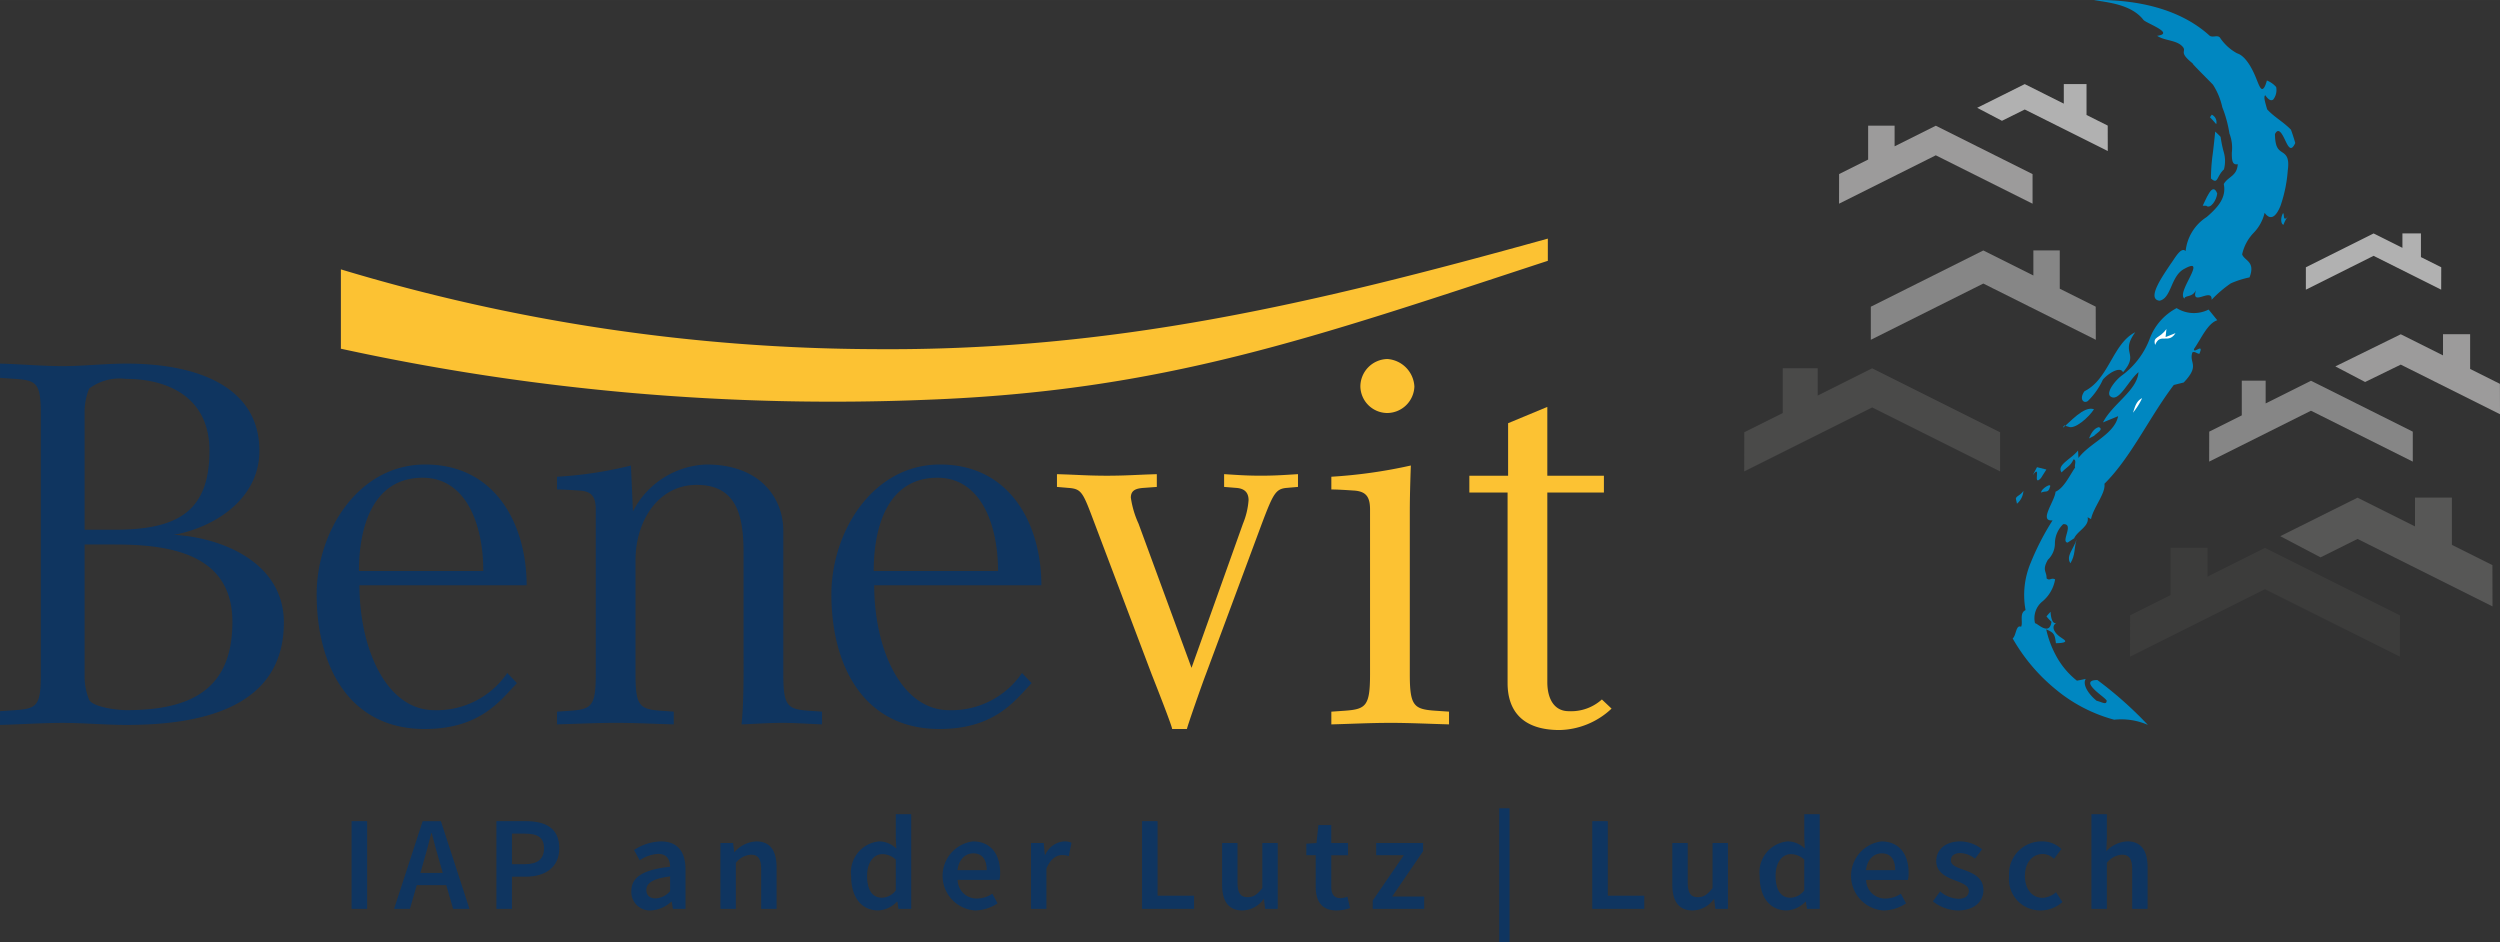 <svg id="Ebene_1" data-name="Ebene 1" xmlns="http://www.w3.org/2000/svg" width="53.097mm" height="20.015mm" viewBox="0 0 150.512 56.735"><rect x="0" y="0" width="150.512" height="56.735" fill="#333333" stroke="none"/><defs><style>.cls-1{fill:#0f3560;}.cls-2{fill:#fcc233;}.cls-3{fill:#b1b1b1;}.cls-4{fill:#575756;}.cls-5{fill:#9c9b9b;}.cls-6{fill:#868686;}.cls-7{fill:#4a4a49;}.cls-8{fill:#3c3c3b;}.cls-9{fill:#0087c1;}.cls-10{fill:#fff;}</style></defs><rect class="cls-1" x="21.167" y="49.437" width="0.937" height="5.28"/><path class="cls-1" d="M27.484,53.407l-.185-.646c-.17-.557-.323-1.163-.476-1.743H26.79c-.145.589-.299,1.186-.468,1.743l-.185.646Zm.21.735H25.919l-.412,1.429H24.554l1.72-5.279h1.098l1.72,5.279h-.985Z" transform="translate(-0.828 -0.854)"/><path class="cls-1" d="M32.418,52.882c.783,0,1.163-.315,1.163-.96,0-.662-.396-.88-1.163-.88h-.767v1.841Zm-1.704-2.591H32.49c1.155,0,2.01.404,2.01,1.631,0,1.17-.872,1.712-2.01,1.712h-.839v1.938h-.937Z" transform="translate(-0.828 -0.854)"/><path class="cls-1" d="M40.307,54.942a1.246,1.246,0,0,0,.864-.437v-.887c-1.074.137-1.429.419-1.429.815,0,.355.234.509.565.509m.864-1.906c-.008-.42-.185-.775-.719-.775a2.207,2.207,0,0,0-1.114.388l-.338-.621a3.066,3.066,0,0,1,1.622-.517c.993,0,1.478.605,1.478,1.711v2.349H41.34l-.073-.436h-.024a1.931,1.931,0,0,1-1.227.532,1.114,1.114,0,0,1-1.178-1.163c0-.847.71-1.292,2.333-1.469" transform="translate(-0.828 -0.854)"/><path class="cls-1" d="M44.199,51.607h.767l.064.533h.033a1.841,1.841,0,0,1,1.3-.629c.848,0,1.219.573,1.219,1.575v2.486h-.928V53.205c0-.654-.185-.895-.621-.895a1.255,1.255,0,0,0-.904.492v2.769h-.929Z" transform="translate(-0.828 -0.854)"/><path class="cls-1" d="M53.928,54.901a1.068,1.068,0,0,0,.831-.445V52.608a1.181,1.181,0,0,0-.807-.331c-.509,0-.921.476-.921,1.308,0,.856.323,1.316.896,1.316M53.75,51.51a1.464,1.464,0,0,1,1.041.436l-.033-.638V49.871h.929v5.699h-.767l-.064-.428H54.824a1.651,1.651,0,0,1-1.122.524c-.993,0-1.631-.766-1.631-2.075A1.868,1.868,0,0,1,53.75,51.51" transform="translate(-0.828 -0.854)"/><path class="cls-1" d="M60.233,53.238c0-.63-.266-1.009-.807-1.009-.468,0-.873.347-.953,1.009ZM59.402,51.51c1.074,0,1.639.775,1.639,1.881a1.975,1.975,0,0,1-.04.436H58.482a1.137,1.137,0,0,0,1.17,1.122,1.658,1.658,0,0,0,.92-.291l.315.581a2.496,2.496,0,0,1-1.356.428,2.089,2.089,0,0,1-.129-4.157" transform="translate(-0.828 -0.854)"/><path class="cls-1" d="M62.899,51.607h.767l.064.703h.033a1.346,1.346,0,0,1,1.122-.8,1.002,1.002,0,0,1,.452.081l-.162.807a1.296,1.296,0,0,0-.412-.065c-.315,0-.694.218-.936.815v2.422h-.929Z" transform="translate(-0.828 -0.854)"/><polygon class="cls-1" points="68.756 49.437 69.692 49.437 69.692 53.925 71.888 53.925 71.888 54.717 68.756 54.717 68.756 49.437"/><path class="cls-1" d="M74.404,51.607h.929v2.365c0,.654.185.896.613.896.347,0,.581-.162.88-.549V51.607h.929v3.964h-.759l-.072-.582h-.025a1.612,1.612,0,0,1-1.275.678c-.848,0-1.22-.573-1.22-1.574Z" transform="translate(-0.828 -0.854)"/><path class="cls-1" d="M80.04,52.342h-.565v-.694l.613-.04.113-1.082h.775v1.082h1.01v.735H80.977v1.889c0,.468.177.694.557.694a1.143,1.143,0,0,0,.412-.089l.161.686a2.544,2.544,0,0,1-.807.145c-.921,0-1.26-.581-1.26-1.437Z" transform="translate(-0.828 -0.854)"/><polygon class="cls-1" points="82.644 54.216 84.517 51.488 82.853 51.488 82.853 50.753 85.679 50.753 85.679 51.245 83.814 53.975 85.743 53.975 85.743 54.717 82.644 54.717 82.644 54.216"/><rect class="cls-1" x="90.258" y="48.663" width="0.622" height="8.072"/><polygon class="cls-1" points="95.861 49.437 96.798 49.437 96.798 53.925 98.993 53.925 98.993 54.717 95.861 54.717 95.861 49.437"/><path class="cls-1" d="M101.509,51.607h.929v2.365c0,.654.185.896.613.896.347,0,.582-.162.88-.549V51.607h.929v3.964h-.759l-.072-.582h-.025a1.612,1.612,0,0,1-1.276.678c-.847,0-1.219-.573-1.219-1.574Z" transform="translate(-0.828 -0.854)"/><path class="cls-1" d="M108.623,54.901a1.068,1.068,0,0,0,.831-.445V52.608a1.182,1.182,0,0,0-.807-.331c-.509,0-.92.476-.92,1.308,0,.856.323,1.316.896,1.316m-.177-3.391a1.464,1.464,0,0,1,1.041.436l-.032-.638V49.871h.928v5.699h-.766l-.065-.428h-.032a1.651,1.651,0,0,1-1.122.524c-.993,0-1.631-.766-1.631-2.075a1.868,1.868,0,0,1,1.679-2.082" transform="translate(-0.828 -0.854)"/><path class="cls-1" d="M114.928,53.238c0-.63-.266-1.009-.807-1.009-.468,0-.873.347-.953,1.009Zm-.831-1.727c1.074,0,1.639.775,1.639,1.881a1.975,1.975,0,0,1-.04.436h-2.519a1.138,1.138,0,0,0,1.171,1.122,1.656,1.656,0,0,0,.92-.291l.315.581a2.501,2.501,0,0,1-1.357.428,2.089,2.089,0,0,1-.129-4.157" transform="translate(-0.828 -0.854)"/><path class="cls-1" d="M117.634,54.521a1.76,1.76,0,0,0,1.097.444c.428,0,.63-.201.63-.476,0-.331-.428-.476-.848-.638-.524-.193-1.114-.492-1.114-1.154,0-.695.558-1.187,1.445-1.187a2.14,2.14,0,0,1,1.316.476l-.428.565a1.481,1.481,0,0,0-.872-.339c-.395,0-.581.186-.581.436,0,.315.395.437.823.59.541.202,1.139.46,1.139,1.203,0,.678-.541,1.227-1.542,1.227a2.51,2.51,0,0,1-1.502-.548Z" transform="translate(-0.828 -0.854)"/><path class="cls-1" d="M123.77,51.51a1.631,1.631,0,0,1,1.163.46l-.444.589a.989.989,0,0,0-.67-.29c-.638,0-1.082.525-1.082,1.323,0,.791.436,1.316,1.057,1.316a1.314,1.314,0,0,0,.816-.339l.387.59a1.986,1.986,0,0,1-1.3.508,1.885,1.885,0,0,1-1.913-2.075A1.955,1.955,0,0,1,123.77,51.51" transform="translate(-0.828 -0.854)"/><path class="cls-1" d="M126.742,49.871h.929v1.469l-.033.767a1.819,1.819,0,0,1,1.267-.598c.848,0,1.219.573,1.219,1.575V55.57h-.928V53.205c0-.654-.185-.895-.621-.895a1.257,1.257,0,0,0-.904.492V55.57h-.929Z" transform="translate(-0.828 -0.854)"/><path class="cls-1" d="M7.732,33.635H5.921v7.887a3.747,3.747,0,0,0,.277,1.472c.215.399,1.534.613,2.27.613,3.866,0,6.352-1.258,6.352-5.308,0-4.142-3.836-4.664-7.088-4.664m.675-9.972a3.059,3.059,0,0,0-2.209.583,3.7,3.7,0,0,0-.277,1.443v7.059h1.75c3.712,0,5.768-.983,5.768-4.757,0-3.191-2.455-4.327-5.032-4.327m.03,20.834c-1.258,0-2.608-.123-3.835-.123s-2.547.092-3.773.123v-.828l.921-.062c1.258-.092,1.534-.244,1.534-2.055V25.72c0-1.811-.277-1.964-1.534-2.056l-.921-.061v-.859c1.227.03,2.547.153,3.773.153s2.577-.153,3.835-.153c4.418,0,8.008,1.472,8.008,5.247,0,2.945-2.761,4.632-5.154,5.062,2.883.154,6.627,1.658,6.627,5.278,0,5.308-5.338,6.167-9.481,6.167" transform="translate(-0.828 -0.854)"/><path class="cls-1" d="M26.273,29.616c-3.006,0-3.835,2.976-3.835,5.616h7.487c0-2.823-1.043-5.616-3.652-5.616M22.468,36.09c0,3.774,1.597,7.519,4.512,7.519a5.127,5.127,0,0,0,4.388-2.239l.583.612c-.983,1.013-2.179,2.761-5.555,2.761-4.602,0-6.504-3.866-6.504-8.1,0-3.774,2.486-7.824,6.536-7.824,4.264,0,6.106,3.651,6.106,7.271Z" transform="translate(-0.828 -0.854)"/><path class="cls-1" d="M47.895,44.374c-.797,0-1.596.061-2.424.092.153-1.349.122-3.681.122-4.233V34.097c0-2.271-.46-4.051-2.822-4.051-2.301,0-3.682,2.148-3.682,4.542v6.872c0,1.872.246,2.086,1.473,2.178l.829.06v.767c-1.166-.031-2.331-.092-3.498-.092s-2.364.061-3.53.092V43.699l.861-.06c1.227-.093,1.472-.307,1.472-2.178V31.519c0-.799-.276-1.105-1.043-1.135,0,0-.83-.061-1.29-.061v-.768a23.799,23.799,0,0,0,4.45-.675L38.934,31.64a5.176,5.176,0,0,1,4.419-2.821c3.284,0,4.634,2.055,4.634,3.988v8.653c0,1.872.245,2.086,1.472,2.178l.86.06v.767c-.83-.031-1.628-.092-2.425-.092" transform="translate(-0.828 -0.854)"/><path class="cls-1" d="M57.264,29.616c-3.007,0-3.835,2.976-3.835,5.616h7.486c0-2.823-1.044-5.616-3.651-5.616M53.459,36.09c0,3.774,1.594,7.519,4.51,7.519a5.127,5.127,0,0,0,4.388-2.239l.583.612c-.983,1.013-2.178,2.761-5.553,2.761-4.602,0-6.505-3.866-6.505-8.1,0-3.774,2.484-7.824,6.536-7.824,4.264,0,6.106,3.651,6.106,7.271Z" transform="translate(-0.828 -0.854)"/><path class="cls-2" d="M78.27,30.229c-.644.063-.798.369-1.472,2.148l-3.376,9.083c-.214.553-1.106,3.098-1.135,3.282h-.891c0-.153-.828-2.271-1.228-3.282l-3.435-9.083c-.705-1.871-.769-2.086-1.564-2.148l-.707-.06v-.768c1.197.032,1.841.093,3.006.093,1.166,0,1.841-.061,3.006-.093v.768l-.826.06c-.4.033-.738.124-.738.583a5.678,5.678,0,0,0,.462,1.565l3.191,8.684,3.099-8.684a4.547,4.547,0,0,0,.336-1.411c0-.491-.277-.705-.738-.738l-.735-.06v-.768c.584.032,1.228.093,2.208.093.983,0,1.656-.061,2.24-.093v.768Z" transform="translate(-0.828 -0.854)"/><path class="cls-2" d="M84.354,25.719a1.63,1.63,0,0,1-1.625-1.596,1.661,1.661,0,0,1,1.625-1.655,1.752,1.752,0,0,1,1.627,1.655,1.651,1.651,0,0,1-1.627,1.596m.154,18.655c-1.165,0-2.362.061-3.527.092V43.699l.857-.06c1.229-.093,1.473-.306,1.473-2.178V31.519c0-.799-.277-1.105-1.045-1.136,0,0-.826-.061-1.285-.061v-.767a30.156,30.156,0,0,0,4.787-.676s-.063,1.597-.063,2.761v9.82c0,1.872.246,2.086,1.472,2.178l.889.06v.767c-1.164-.031-2.392-.092-3.559-.092" transform="translate(-0.828 -0.854)"/><path class="cls-2" d="M94.722,44.805c-2.302,0-3.13-1.227-3.13-2.823V30.506H89.29V29.494h2.333V26.333l2.361-.982v4.143h3.407v1.012H93.984V41.921c0,.982.399,1.749,1.291,1.749a2.767,2.767,0,0,0,1.994-.706l.583.551a4.695,4.695,0,0,1-3.13,1.29" transform="translate(-0.828 -0.854)"/><path class="cls-2" d="M53.427,21.874a112.382,112.382,0,0,1-32.076-4.803v4.771h-.027a139.003,139.003,0,0,0,35.29,3.08c14.318-.536,23.236-3.724,37.401-8.366V15.219c-14.362,3.992-26.26,6.774-40.588,6.655" transform="translate(-0.828 -0.854)"/><polygon class="cls-3" points="126.895 7.561 125.619 6.922 125.619 5.059 124.251 5.059 124.251 6.239 121.899 5.063 119.035 6.49 120.528 7.273 121.899 6.592 126.898 9.092 126.895 7.561"/><polygon class="cls-3" points="146.975 16.09 145.752 15.478 145.752 14.051 144.637 14.051 144.637 14.921 142.901 14.054 138.824 16.092 138.824 17.44 142.901 15.402 146.971 17.44 146.975 16.09"/><polygon class="cls-4" points="150.055 34.022 147.616 32.803 147.616 29.956 145.394 29.956 145.394 31.691 141.935 29.962 137.282 32.28 139.708 33.555 141.935 32.446 150.061 36.509 150.055 34.022"/><polygon class="cls-5" points="150.507 23.109 148.714 22.212 148.714 20.119 147.081 20.119 147.081 21.395 144.537 20.124 140.599 22.059 142.391 22.998 144.537 21.951 150.512 24.937 150.507 23.109"/><polygon class="cls-6" points="126.172 18.462 124.007 17.381 124.007 15.073 122.419 15.073 122.419 16.586 119.405 15.079 112.632 18.465 112.632 20.457 119.405 17.071 126.177 20.457 126.172 18.462"/><polygon class="cls-6" points="133.006 25.986 134.966 25.006 134.966 22.918 136.403 22.918 136.403 24.288 139.132 22.923 145.261 25.987 145.261 27.791 139.132 24.727 133.002 27.791 133.006 25.986"/><polygon class="cls-7" points="120.415 26.025 112.713 22.174 109.434 23.814 109.434 22.169 107.328 22.169 107.328 24.868 105.015 26.023 105.01 28.381 112.713 24.529 120.415 28.381 120.415 26.025"/><polygon class="cls-8" points="144.486 37.048 136.362 32.986 132.903 34.715 132.903 32.98 130.681 32.98 130.681 35.827 128.243 37.046 128.236 39.533 136.362 35.471 144.487 39.533 144.486 37.048"/><polygon class="cls-5" points="116.545 7.569 114.064 8.809 114.064 7.564 112.471 7.564 112.471 9.605 110.723 10.48 110.719 12.263 116.545 9.35 122.37 12.263 122.37 10.482 116.545 7.569"/><path class="cls-9" d="M134.315,12.501c-.029.391-.409.964-.663.74l-.21-.002c.077-.143.231-.521.388-.766.156-.244.332-.369.485.029" transform="translate(-0.828 -0.854)"/><path class="cls-10" d="M135.693,12.84c-.216.313-.212.02-.306-.074.057-.153.115-.307.166-.462.189-.104.165.321.14.536" transform="translate(-0.828 -0.854)"/><path class="cls-9" d="M138.475,13.989l.128-.149a1.901,1.901,0,0,0-.299.548c-.153-.041-.197-.399-.023-.708.092.108-.011.436.194.309" transform="translate(-0.828 -0.854)"/><path class="cls-9" d="M131.876,19.405a1.956,1.956,0,0,0,1.921.085l.522.644c-.59.192-.968,1.109-1.403,1.73-.04.332.626-.415.326.29-.144,0-.268-.166-.421-.084-.226.658.485.755-.522,1.811l-.598.15c-1.495,1.975-2.566,4.348-4.177,5.949.093.559-.665,1.423-.806,2.126l-.208-.113c.133.538-.624.83-.805,1.267l-.397.26c-.433-.039.424-1.154-.266-1.108a1.62,1.62,0,0,0-.498,1.129,1.37,1.37,0,0,1-.425,1.015c-.364.652-.069.671-.077,1.119.199.171.263-.065.514.059a2.211,2.211,0,0,1-.754,1.321,1.292,1.292,0,0,0-.455,1.321c.101.009.325.228.54.296.22.074.393.011.451-.381a3.338,3.338,0,0,1-.302-.327c.078-.097.162-.189.247-.277.01.29.097.784.354.658-.403.273-.033.689.266.884.147.105.273.177.26.236-.012.056-.157.111-.559.111-.068-.563-.127-.626-.585-.835a6.125,6.125,0,0,0,.638,1.672,4.827,4.827,0,0,0,1.212,1.421c.179-.033.356-.069.532-.109-.214.333.151.91.655,1.319.28.063.575.256.594.044.109-.075-.38-.379-.699-.689-.323-.311-.477-.598.148-.605a23.184,23.184,0,0,1,3.041,2.702,4.003,4.003,0,0,0-2.028-.312,9.259,9.259,0,0,1-3.527-1.833,10.922,10.922,0,0,1-2.584-3.059c.22-.179.188-.846.505-.704.136-.242-.125-.831.271-1.001a4.99,4.99,0,0,1,.31-2.855,15.666,15.666,0,0,1,1.316-2.551c-.857.082.137-1.155.178-1.722.509-.23.845-.969,1.179-1.461-.061-.123.116-.45-.095-.49-.185.41-.403.453-.718.788-.32-.448.573-.796.99-1.322l.024.452c.669-.903,2.17-1.423,2.389-2.517l-.913.377c.581-1.129,2.063-1.925,2.139-3.028-.648.547-1.193,1.875-1.708,1.446-.253-.256.356-1.01.752-1.279a4.888,4.888,0,0,0,1.621-2.151,3.436,3.436,0,0,1,1.633-1.872" transform="translate(-0.828 -0.854)"/><path class="cls-9" d="M129.381,20.855c-.943,1.301.28,1.228-.738,2.411-.164-.375-.867.044-1.211.441a4.25,4.25,0,0,1-.897,1.281c-.244.198-.563-.1-.208-.583,1.472-.733,1.696-2.873,3.053-3.549" transform="translate(-0.828 -0.854)"/><path class="cls-10" d="M131.804,20.91c-.436.691-.922-.055-1.227.711-.151-.533.258-.358.681-.962l-.052.488Z" transform="translate(-0.828 -0.854)"/><path class="cls-9" d="M126.897,25.492c-.277.441-1.177,1.285-1.577,1.036-.078.04-.19-.21-.299.08.396-.292,1.259-1.343,1.876-1.116" transform="translate(-0.828 -0.854)"/><path class="cls-10" d="M129.793,24.825a3.993,3.993,0,0,1-.552.877c.11-.282.166-.688.552-.877" transform="translate(-0.828 -0.854)"/><path class="cls-9" d="M127.185,26.568c.342.133-.196.403-.282.525l-.307.157c.108-.284.292-.609.589-.681" transform="translate(-0.828 -0.854)"/><path class="cls-9" d="M123.701,29.639c-.547.581.07-.931-.491-.18l.255-.479.564.141Z" transform="translate(-0.828 -0.854)"/><path class="cls-9" d="M122.647,30.401a1.103,1.103,0,0,1-.388.779l-.065-.294c.006-.173.296-.212.453-.485" transform="translate(-0.828 -0.854)"/><path class="cls-9" d="M124.24,30.191c-.093.378-.296.183-.519.324-.062-.208.682-.665.519-.324" transform="translate(-0.828 -0.854)"/><path class="cls-9" d="M125.477,34.765c-.29-.437.202-.864.372-1.438-.166.58-.059.9-.372,1.438" transform="translate(-0.828 -0.854)"/><path class="cls-9" d="M134.255,8.33a.494.494,0,0,0-.267-.572l-.111.155c.131.131.258.27.378.417" transform="translate(-0.828 -0.854)"/><path class="cls-9" d="M133.939,11.6c.434.385.321-.116.781-.549a1.926,1.926,0,0,0-.003-1.013,6.72,6.72,0,0,1-.196-.943q-.159-.17-.328-.319c-.033.352-.082.817-.143,1.313a11.073,11.073,0,0,0-.112,1.511" transform="translate(-0.828 -0.854)"/><path class="cls-10" d="M136.272,12.824c.398-.529.201-1.395.242-1.819a15.225,15.225,0,0,1-.615,2.108c.093.1.255-.162.372-.289" transform="translate(-0.828 -0.854)"/><path class="cls-9" d="M130.697,3.01c.431.295,1.124.249,1.494.61.374.364-.316.306.704,1.095-.345-.268.857.912,1.163,1.236a4.113,4.113,0,0,1,.563,1.359,7.347,7.347,0,0,1,.43,1.582,2.386,2.386,0,0,1,.144,1.146c-.003.422.011.775.357.7-.047.731-.579.732-.842,1.196.179.864-.429,1.463-1.032,1.988a2.766,2.766,0,0,0-1.264,2.047c-.285-.293-.683.495-.901.773-.412.634-1.502,2.124-.666,2.216.727-.159.663-1.508,1.503-1.927.705-.388.586-.039.342.464-.242.501-.618,1.14-.348,1.338.014-.242.573-.011.747-.669-.498,1.323.933-.08.888.738a7.089,7.089,0,0,1,1.156-.99,5.55,5.55,0,0,1,1.125-.357c.371-.964-.292-.987-.444-1.386a2.703,2.703,0,0,1,.683-1.288,2.577,2.577,0,0,0,.67-1.215c.371.51.701.207.953-.412a8.318,8.318,0,0,0,.441-2.151c.113-.79-.131-.944-.345-1.09-.227-.149-.418-.296-.426-1.088.21-.42.421-.036.605.353.183.381.353.768.616.186q-.114-.406-.258-.8c-.455-.475-1.028-.772-1.437-1.232-.082-.317-.247-.775-.106-.84.187.277.351.352.475.255a.922.922,0,0,0,.177-.752A1.42,1.42,0,0,0,137.306,5.7c-.116.429-.229.551-.322.501-.093-.051-.181-.277-.298-.567-.225-.58-.64-1.411-1.176-1.57a2.919,2.919,0,0,1-1.003-.905c-.141-.256-.475.002-.664-.17C131.448.818,127.897.849,126.902.855c.72.14,2.222.231,2.97,1.194.159.204,1.941.814.825.961" transform="translate(-0.828 -0.854)"/></svg>